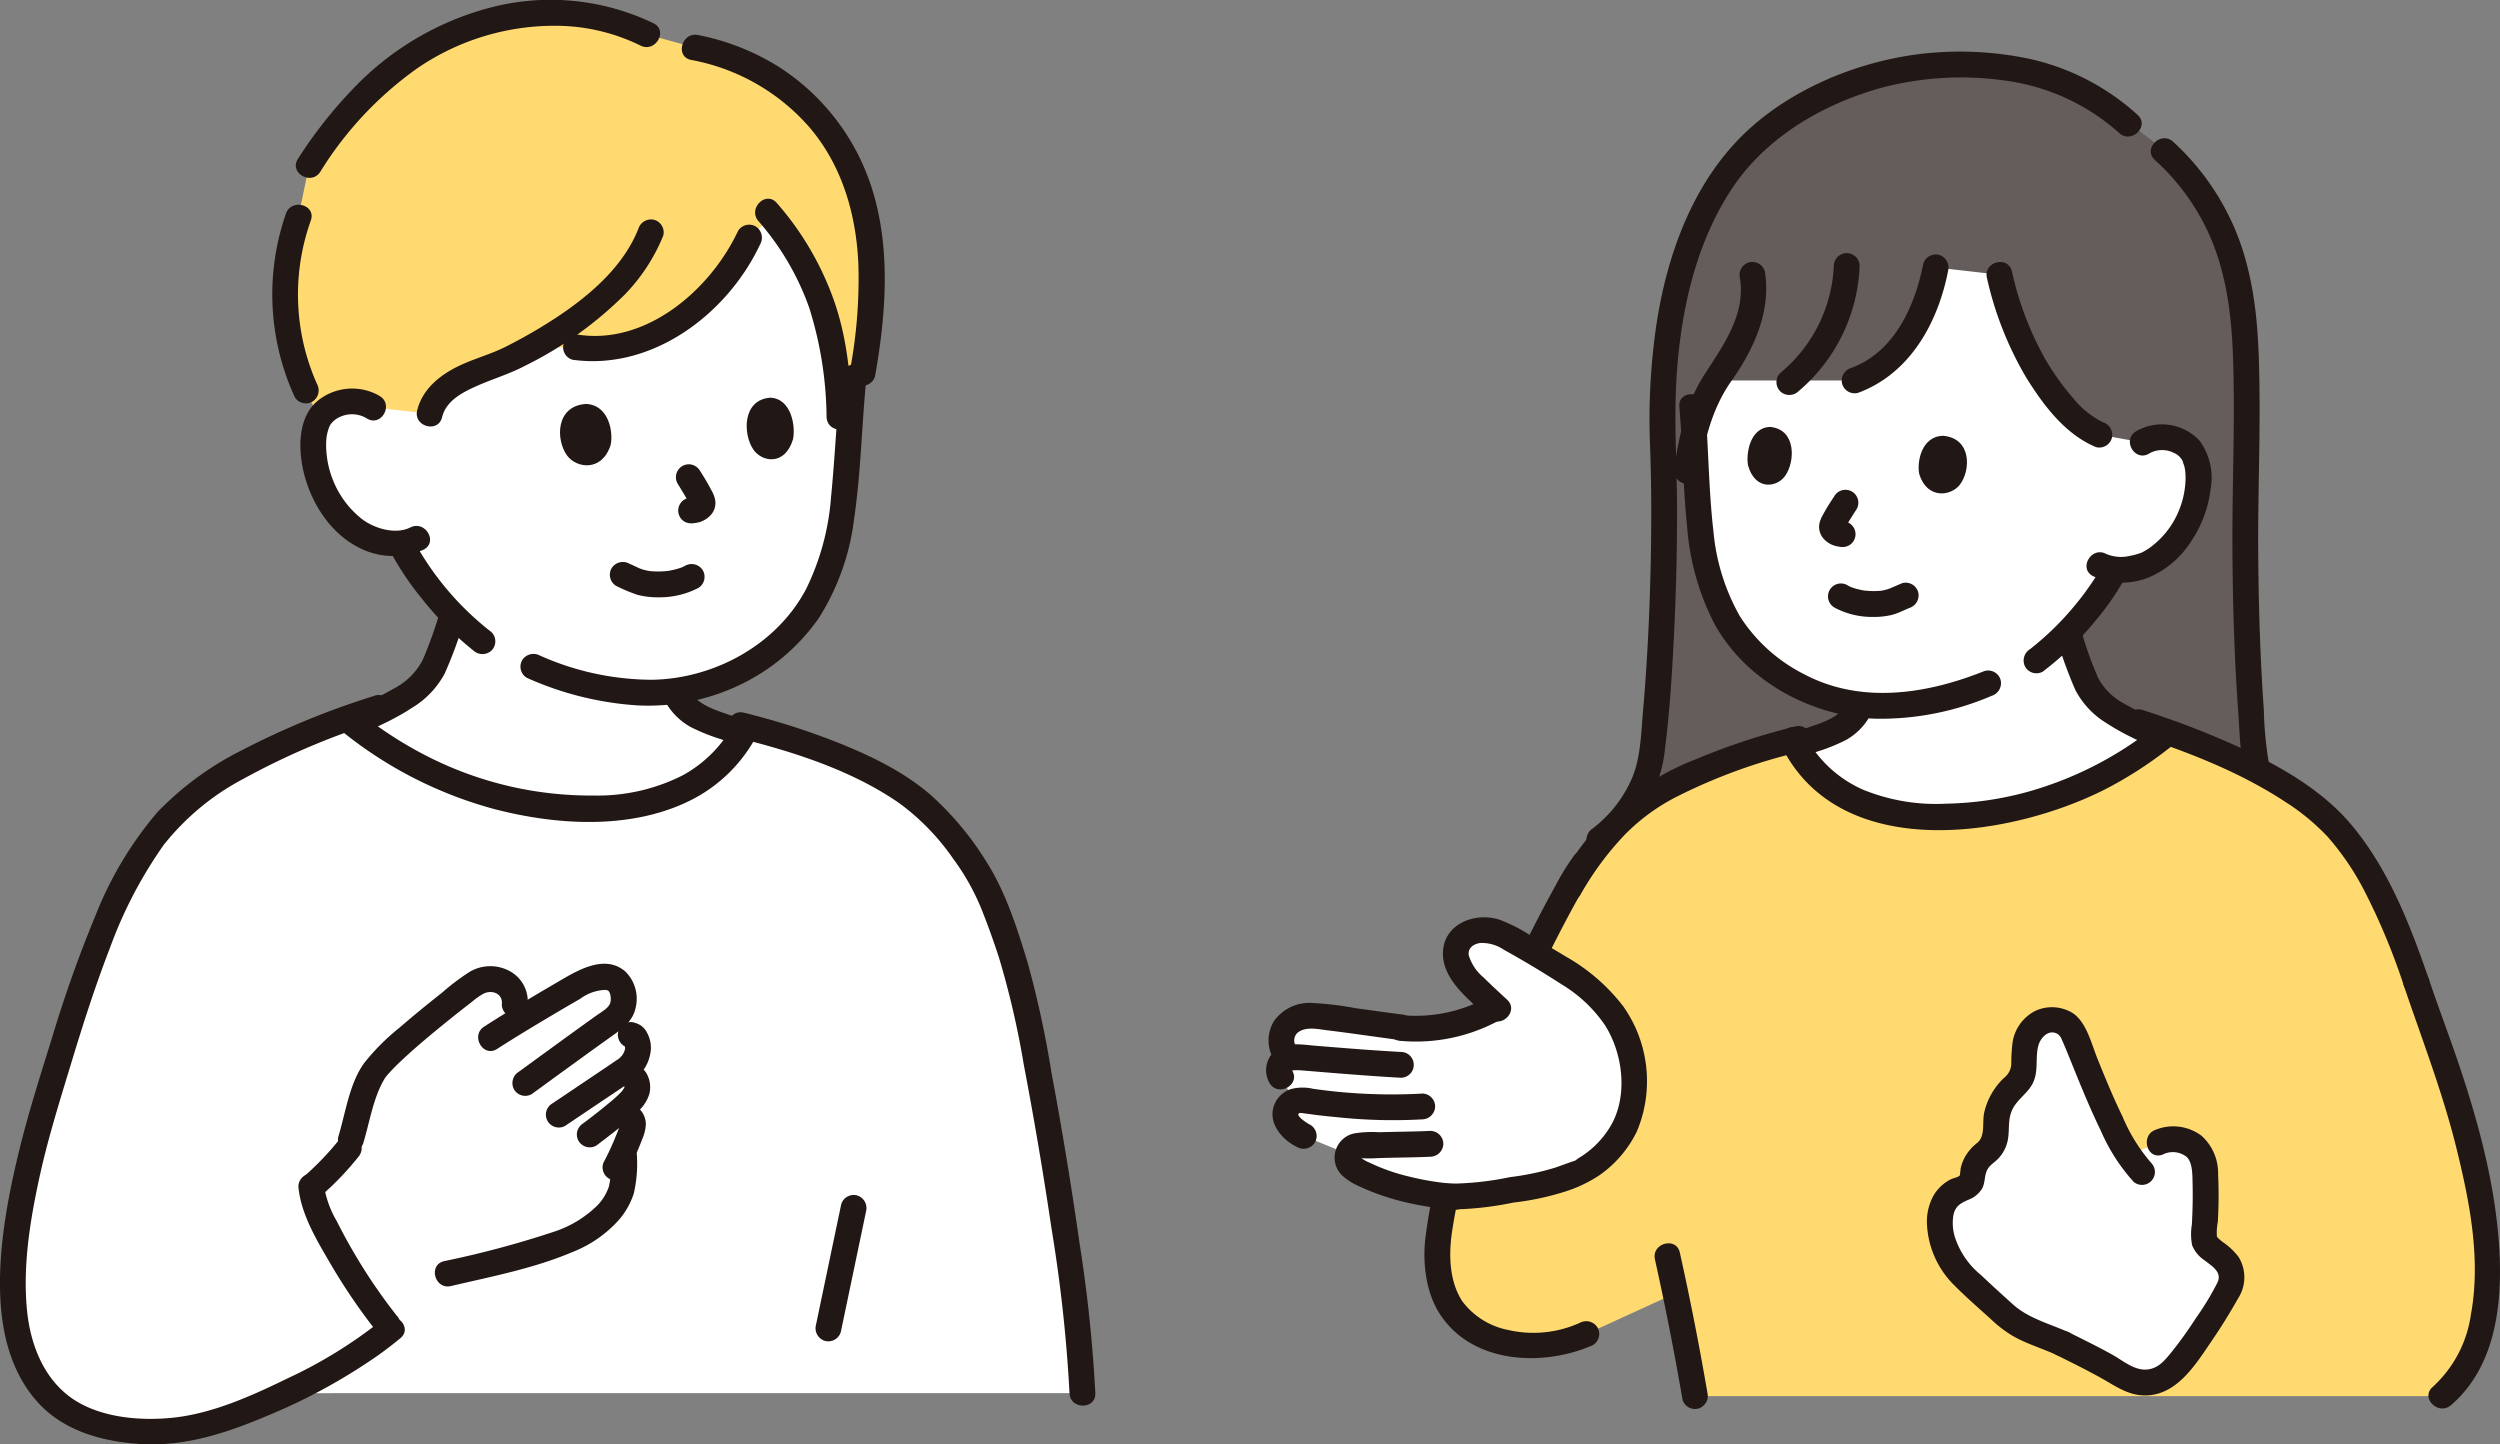 <svg xmlns="http://www.w3.org/2000/svg" width="317.075" height="183.2" viewBox="0 0 317.075 183.2">
  <rect x="0" y="0" width="317.075" height="183.2" fill="#808080" stroke="none"/>
  <g id="c" transform="translate(0 0)">
    <g id="d" transform="translate(0 0.001)">
      <g id="e">
        <path id="パス_48542" data-name="パス 48542" d="M56.176,56.925a4.889,4.889,0,0,0-3.554-.672,4.417,4.417,0,0,0-3.59,2.636c-1,2.383-.344,6.4.918,8.763A12.806,12.806,0,0,0,54.956,73.2a9.408,9.408,0,0,0,4.7.927c.16.363.289.658.289.658C60.566,76,62.02,78.1,62.02,78.1a44.943,44.943,0,0,0,4.2,5.088l-1.379,4.022a17.358,17.358,0,0,1-1.421,3.344c-1.7,2.8-5.3,4.279-8.244,5.715-.5.246-1.059.494-1.644.743l1.51,1.189a48.34,48.34,0,0,0,28.472,9.6,27.394,27.394,0,0,0,11.317-2.1,17.779,17.779,0,0,0,8.264-7.441c-1.784-.6-3.511-1.193-4.742-1.711A6.775,6.775,0,0,1,94.4,93.039l-.051-.116a24.833,24.833,0,0,0,13.566-6.3c5.265-4.576,7.406-11.61,8.023-19.334.355-4.454.636-9.293,1.129-14.134,0,0,3.8-24.13-22.253-24.13-40.516,0-38.637,27.905-38.637,27.905Z" transform="translate(-8.811 -5.268)" fill="#fff"/>
        <path id="パス_48543" data-name="パス 48543" d="M62.758,11.23A33.691,33.691,0,0,1,85.022,4.295c11.522.374,20.858,4.661,27.191,11.861a35.418,35.418,0,0,1,7.42,15.691,56.366,56.366,0,0,1-.056,19.344" transform="translate(-11.391 -0.776)" fill="none"/>
        <path id="パス_48544" data-name="パス 48544" d="M53.76,18.17c-4.614,4.412-6.821,9.4-8.219,15.466a30.3,30.3,0,0,0-.681,9.313c.284,3.353.682,11.249,3.252,15.424" transform="translate(-8.123 -3.298)" fill="none"/>
        <path id="パス_48545" data-name="パス 48545" d="M53.76,18.17c-4.614,4.412-6.821,9.4-8.219,15.466a30.3,30.3,0,0,0-.681,9.313c.284,3.353.682,11.249,3.252,15.424" transform="translate(-8.123 -3.298)" fill="none"/>
        <path id="パス_48546" data-name="パス 48546" d="M62.758,11.23A33.691,33.691,0,0,1,85.022,4.295c11.522.374,20.858,4.661,27.191,11.861a35.418,35.418,0,0,1,7.42,15.691,56.366,56.366,0,0,1-.056,19.344" transform="translate(-11.391 -0.776)" fill="none"/>
        <path id="パス_48547" data-name="パス 48547" d="M58.366,8.859A48.588,48.588,0,0,0,47.219,21.334l-1.358,6.549a29.37,29.37,0,0,0,.946,22l1.7,3.563a4.555,4.555,0,0,1,3.321-2.1,4.889,4.889,0,0,1,3.554.672l7.126.83c.85-3.92,6.086-5.3,9.549-6.632,1.119-.553,2.276-1.155,3.444-1.806h5.572c9.213,1.382,18.287-5.942,21.957-13.92l2.883-2.605a35.777,35.777,0,0,1,7.916,17.4c.124.785.221,1.573.3,2.364h3.292c1.607-8.936,1.765-17.962-1.146-25.018A26.789,26.789,0,0,0,96.1,6.381L90.084,4.728c-7.178-3.676-16.115-3.457-23.5-.536q-1.191.471-2.343,1.034a34.951,34.951,0,0,0-5.874,3.633Z" transform="translate(-8.016 -0.361)" fill="#ffda71"/>
        <path id="パス_48548" data-name="パス 48548" d="M64.434,94.7a53.04,53.04,0,0,1-2.126,5.946,8.5,8.5,0,0,1-3.4,3.516,66.225,66.225,0,0,1-9.9,4.6,1.689,1.689,0,0,0-1.143,2.014,1.648,1.648,0,0,0,2.014,1.143c3.747-1.527,7.691-2.96,11.1-5.19a11.338,11.338,0,0,0,4.086-4.291,55.035,55.035,0,0,0,2.524-6.863c.685-2-2.476-2.855-3.157-.87h0Z" transform="translate(-8.678 -16.984)" fill="#211715"/>
        <path id="パス_48549" data-name="パス 48549" d="M119.143,112.507c-2.512-.945-5.085-1.723-7.619-2.6-2.316-.8-4.77-1.465-5.9-3.856a1.651,1.651,0,0,0-2.239-.588,1.673,1.673,0,0,0-.588,2.239,8.307,8.307,0,0,0,3.366,3.578,24.142,24.142,0,0,0,3.9,1.576c2.726.966,5.5,1.791,8.211,2.81a1.65,1.65,0,0,0,2.014-1.143,1.673,1.673,0,0,0-1.143-2.014h0Z" transform="translate(-18.622 -19.103)" fill="#211715"/>
        <path id="パス_48550" data-name="パス 48550" d="M104.059,87.557c-.129.071-.259.135-.392.2-.223.109.025-.049.073-.03-.033-.013-.186.07-.223.083a8.463,8.463,0,0,1-1.02.289q-.254.056-.511.1c-.039.007-.328.052-.109.02s-.072.007-.112.011a11.077,11.077,0,0,1-1.13.061c-.348,0-.693-.02-1.04-.051-.282-.025.056-.014.061.011a2.077,2.077,0,0,0-.244-.04q-.236-.043-.469-.1c-.148-.038-.295-.08-.44-.13-.037-.013-.39-.149-.2-.071.169.069-.115-.053-.143-.066-.4-.183-.795-.377-1.2-.551a1.682,1.682,0,0,0-2.239.588,1.654,1.654,0,0,0,.588,2.239,20.24,20.24,0,0,0,2.706,1.133,10.192,10.192,0,0,0,2.619.313,10.67,10.67,0,0,0,5.076-1.18,1.653,1.653,0,0,0,.588-2.239,1.67,1.67,0,0,0-2.239-.588h0Z" transform="translate(-17.156 -15.81)" fill="#211715"/>
        <path id="パス_48551" data-name="パス 48551" d="M93.186,67.844c.378-1.585-.165-5.138-3.127-5.252-3.889.274-3.817,4.609-2.376,6.555,1.179,1.594,4.377,2.082,5.5-1.3Z" transform="translate(-15.75 -11.361)" fill="#211715"/>
        <path id="パス_48552" data-name="パス 48552" d="M121.577,66.9c.341-1.588-.165-5.154-2.879-5.278-3.56.264-3.482,4.611-2.157,6.569C117.625,69.8,120.555,70.3,121.577,66.9Z" transform="translate(-21 -11.186)" fill="#211715"/>
        <path id="パス_48553" data-name="パス 48553" d="M104.956,74.411c.282.444.555.895.822,1.349a14.926,14.926,0,0,1,.816,1.5l-.165-.391a1.566,1.566,0,0,1,.106.368l-.058-.435a.981.981,0,0,1,0,.177l.058-.435a.5.5,0,0,1-.028.11l.165-.391a.483.483,0,0,1-.054.1l.256-.331a1.856,1.856,0,0,1-.315.3l.331-.256a1.743,1.743,0,0,1-.31.178l.391-.165a1.84,1.84,0,0,1-.419.106l.435-.058c-.253.033-.507.056-.758.1a1.648,1.648,0,0,0-.978.752,1.636,1.636,0,0,0,.587,2.239,1.856,1.856,0,0,0,1.261.165l.115-.018-.435.058a4.805,4.805,0,0,0,1.012-.17,3.306,3.306,0,0,0,1.3-.812,2.269,2.269,0,0,0,.6-2.087,3.944,3.944,0,0,0-.444-1.108c-.444-.856-.947-1.686-1.464-2.5a1.719,1.719,0,0,0-.978-.752,1.638,1.638,0,0,0-1.849,2.4h0Z" transform="translate(-19.009 -13.06)" fill="#211715"/>
        <path id="パス_48554" data-name="パス 48554" d="M73.322,95.234a37.027,37.027,0,0,1-9.8-11.485A1.637,1.637,0,1,0,60.7,85.4a36.671,36.671,0,0,0,3.723,5.5,40.526,40.526,0,0,0,6.588,6.653,1.687,1.687,0,0,0,2.315,0,1.648,1.648,0,0,0,0-2.315h0Z" transform="translate(-10.979 -15.056)" fill="#211715"/>
        <path id="パス_48555" data-name="パス 48555" d="M81.459,96.222a40.629,40.629,0,0,0,13.9,3.49,26.92,26.92,0,0,0,13.053-2.564,25.658,25.658,0,0,0,10.09-8.52,30.243,30.243,0,0,0,4.448-12.449c.892-5.963.977-12.044,1.581-18.041A1.649,1.649,0,0,0,122.9,56.5a1.673,1.673,0,0,0-1.637,1.637c-.507,5.038-.723,10.1-1.218,15.137A31.828,31.828,0,0,1,116.9,84.922c-3.714,7.092-11.652,11.409-19.542,11.547a35.068,35.068,0,0,1-14.247-3.074,1.693,1.693,0,0,0-2.239.588,1.648,1.648,0,0,0,.588,2.239h0Z" transform="translate(-14.641 -10.256)" fill="#211715"/>
        <path id="パス_48556" data-name="パス 48556" d="M56.639,61.171a6.932,6.932,0,0,0-7.9.589c-1.728,1.421-2.235,3.75-2.189,5.891.1,4.89,2.849,10.387,7.332,12.686a9.5,9.5,0,0,0,8.279.306c1.887-.937.231-3.762-1.653-2.827-1.951.968-4.564.106-6.064-.988a11.8,11.8,0,0,1-3.8-5.1,11.93,11.93,0,0,1-.809-3.689,8.93,8.93,0,0,1,.043-1.743,5.633,5.633,0,0,1,.156-.7q.059-.21.133-.413-.092.2,0-.007a1.872,1.872,0,0,1,.481-.736,2.8,2.8,0,0,1,.952-.651,3.611,3.611,0,0,1,3.38.211c1.793,1.117,3.439-1.714,1.653-2.827h0Z" transform="translate(-8.448 -10.928)" fill="#211715"/>
        <path id="パス_48557" data-name="パス 48557" d="M106.825,8.576a26.176,26.176,0,0,1,14.981,8.511c4.219,4.92,6.007,11.212,6.242,17.6A62.265,62.265,0,0,1,127,47.828a1.683,1.683,0,0,0,1.143,2.014,1.65,1.65,0,0,0,2.014-1.143c1.392-7.846,2.042-16.331-.464-24.032A28.545,28.545,0,0,0,118.085,9.541,29.98,29.98,0,0,0,107.7,5.418c-2.058-.408-2.938,2.746-.87,3.157h0Z" transform="translate(-19.175 -0.977)" fill="#211715"/>
        <path id="パス_48558" data-name="パス 48558" d="M117.435,33.637a33.77,33.77,0,0,1,6.436,10.989,47.489,47.489,0,0,1,2.2,13.872c.1,2.1,3.37,2.11,3.274,0-.234-5.134-.668-10.2-2.433-15.065a37.955,37.955,0,0,0-7.162-12.111c-1.391-1.587-3.7.736-2.315,2.315h0Z" transform="translate(-21.237 -5.589)" fill="#211715"/>
        <path id="パス_48559" data-name="パス 48559" d="M109.438,35.622C106,42.97,97.968,50,89.329,48.79a1.693,1.693,0,0,0-2.014,1.143,1.648,1.648,0,0,0,1.143,2.014c10.115,1.412,19.656-5.806,23.806-14.673a1.683,1.683,0,0,0-.588-2.239,1.65,1.65,0,0,0-2.239.588Z" transform="translate(-15.839 -6.321)" fill="#211715"/>
        <path id="パス_48560" data-name="パス 48560" d="M92.682,35.195C90.81,39.9,86.7,43.476,82.591,46.233A64.687,64.687,0,0,1,75.948,50.1c-1.985,1.015-4.175,1.567-6.18,2.554-2.345,1.155-4.492,2.923-5.134,5.566-.5,2.047,2.658,2.92,3.157.87.485-2,2.37-3.036,4.111-3.837,2.095-.963,4.29-1.585,6.341-2.658A47.971,47.971,0,0,0,90.989,43.5a23.316,23.316,0,0,0,4.85-7.44A1.648,1.648,0,0,0,94.7,34.05a1.676,1.676,0,0,0-2.014,1.143h0Z" transform="translate(-11.721 -6.17)" fill="#211715"/>
        <path id="パス_48561" data-name="パス 48561" d="M47.862,54.457a27.876,27.876,0,0,1-.781-20.74c.708-1.989-2.455-2.844-3.157-.87a31.208,31.208,0,0,0,1.112,23.263,1.65,1.65,0,0,0,2.239.588,1.676,1.676,0,0,0,.588-2.239h0Z" transform="translate(-7.657 -5.759)" fill="#211715"/>
        <path id="パス_48562" data-name="パス 48562" d="M48.936,21.8A45.118,45.118,0,0,1,61.257,8.652a30.8,30.8,0,0,1,17.97-5.378A24.5,24.5,0,0,1,89.56,5.782c1.878.944,3.538-1.879,1.653-2.827A30.138,30.138,0,0,0,70.644.928,36.935,36.935,0,0,0,53.206,11.15a57.071,57.071,0,0,0-7.1,9c-1.151,1.772,1.682,3.415,2.827,1.653h0Z" transform="translate(-8.32 -0.001)" fill="#211715"/>
        <path id="パス_48563" data-name="パス 48563" d="M42.44,196.911H36.709a62.866,62.866,0,0,1-11.232,4.2c-6.659,1.657-13.307-.087-15.944-1.587-5.467-3.2-7.815-9.463-7.493-17.66a85.831,85.831,0,0,1,3.445-19.431c2.47-8.242,6.145-21.265,10.34-29.459,3.211-6.272,5.95-9.141,8.114-10.955,5.073-4.252,12.268-7.739,20.414-10.642l.679.534,1.569,1.237a48.34,48.34,0,0,0,28.472,9.6,27.394,27.394,0,0,0,11.317-2.1,17.632,17.632,0,0,0,8.691-8.26c.9.228,2.338.6,2.953.779,6.6,1.941,15.58,5.313,20.195,9.936a42.207,42.207,0,0,1,7.028,9.239,93.91,93.91,0,0,1,3.938,10.622c1.964,6.491,7.972,39.954,8.455,53.939H42.44Z" transform="translate(-0.365 -20.216)" fill="#fff"/>
        <path id="パス_48564" data-name="パス 48564" d="M102.845,111.326a16.142,16.142,0,0,1-6.748,7,23.928,23.928,0,0,1-11.29,2.546,45.668,45.668,0,0,1-21.373-5.134,49.925,49.925,0,0,1-8.069-5.22,1.689,1.689,0,0,0-2.315,0,1.648,1.648,0,0,0,0,2.315,52.329,52.329,0,0,0,19.1,9.733c7.856,2.061,17.148,2.669,24.65-.927a19.209,19.209,0,0,0,8.868-8.658c.935-1.881-1.888-3.542-2.827-1.653h0Z" transform="translate(-9.542 -19.976)" fill="#211715"/>
        <path id="パス_48565" data-name="パス 48565" d="M47.5,107.794a102.912,102.912,0,0,0-16.709,6.848,39.272,39.272,0,0,0-10.825,7.915,46.236,46.236,0,0,0-7.813,13.005,163.607,163.607,0,0,0-5.544,15.57c-1.522,4.9-3.091,9.815-4.289,14.8-1.414,5.89-2.552,12.122-2.281,18.2.214,4.809,1.493,9.72,4.819,13.342,3.3,3.591,8.117,4.893,12.842,5.213,5.763.39,11.193-1.442,16.421-3.667a73.358,73.358,0,0,0,13.95-7.661c.932-.667,1.843-1.367,2.722-2.1,1.617-1.355-.71-3.66-2.315-2.315a59.2,59.2,0,0,1-12.151,7.492c-4.438,2.164-9.376,4.381-14.335,4.912-4.342.465-9.786-.011-13.355-2.812-3.269-2.566-4.787-6.669-5.2-10.7-.572-5.584.349-11.335,1.526-16.784,1.044-4.841,2.523-9.574,3.96-14.31,1.518-5.007,3.1-10,4.99-14.884a55.674,55.674,0,0,1,6.854-13.152,31.8,31.8,0,0,1,10.114-8.384,92.766,92.766,0,0,1,17.49-7.38c2-.648,1.142-3.811-.87-3.157h0Z" transform="translate(0 -19.549)" fill="#211715"/>
        <path id="パス_48566" data-name="パス 48566" d="M55.6,172.081c.756-2.5,1.182-5.291,2.41-7.618.1-.183.2-.359.308-.537.044-.077.292-.406.06-.1.213-.276.449-.535.687-.791.611-.656,1.264-1.274,1.925-1.88,1.561-1.43,3.188-2.788,4.831-4.122q1.1-.89,2.206-1.764.448-.352.9-.7c.141-.11.819-.635.452-.352a9,9,0,0,1,1.451-1.02c1.114-.545,2.493.014,2.32,1.369a1.645,1.645,0,0,0,1.637,1.637,1.679,1.679,0,0,0,1.637-1.637,4.357,4.357,0,0,0-2.122-4.142,5.135,5.135,0,0,0-5.242.012,29.266,29.266,0,0,0-3.486,2.631c-1.829,1.445-3.641,2.916-5.4,4.444a27.921,27.921,0,0,0-4.479,4.483c-1.873,2.591-2.341,6.229-3.246,9.221-.611,2.021,2.548,2.885,3.157.87h0Z" transform="translate(-9.504 -27.172)" fill="#211715"/>
        <path id="パス_48567" data-name="パス 48567" d="M87.052,171.517l4.535-3.049,2.934-1.972a11.852,11.852,0,0,0,1.829-1.335,5.162,5.162,0,0,0,1.558-3.5,3.988,3.988,0,0,0-.521-1.992,2.307,2.307,0,0,0-1.23-1.109c-.124-.047-.251-.088-.377-.131a1.648,1.648,0,0,0-2.014,1.143,1.677,1.677,0,0,0,1.143,2.014l.377.131-.723-.421c-.2-.246,0-.009,0,.025l.065.124q-.095-.241-.039-.074s.111.362.044.109,0,.158,0,.181c.009.077-.038.321.023-.034-.016.089-.034.178-.056.266s-.061.175-.081.263c.07-.3-.012.024-.063.119s-.333.507-.138.258c-.133.169-.3.305-.439.464-.169.187.336-.22.1-.067-.548.349-1.081.727-1.621,1.089l-5.525,3.714-1.432.962a1.637,1.637,0,1,0,1.652,2.827h0Z" transform="translate(-15.352 -28.742)" fill="#211715"/>
        <path id="パス_48568" data-name="パス 48568" d="M76.509,160.132c2.317-1.492,4.683-2.912,7.052-4.319,1.148-.682,2.3-1.359,3.457-2.02a5.723,5.723,0,0,1,3.18-1.141c.395.035.459.1.616.455a2.438,2.438,0,0,1,.055,1.125c-.18.713-1.067,1.162-1.739,1.644q-2.985,2.136-5.951,4.3-1.973,1.432-3.944,2.868a1.685,1.685,0,0,0-.588,2.239,1.65,1.65,0,0,0,2.239.588c3.473-2.532,6.946-5.064,10.446-7.559,1.262-.9,2.394-1.788,2.737-3.4a4.834,4.834,0,0,0-1.318-4.6c-2.728-2.34-6.388.069-8.9,1.534-3.028,1.768-6.047,3.565-9,5.465-1.765,1.137-.126,3.972,1.653,2.827h0Z" transform="translate(-13.449 -27.104)" fill="#211715"/>
        <path id="パス_48569" data-name="パス 48569" d="M95.362,167.712a2.087,2.087,0,0,1,.126.235c-.083-.2-.1-.218-.045-.051q.043.221,0,0t-.017,0q-.018.273.023-.13c-.014.065-.031.13-.051.194-.065.292.178-.3.011-.028-.067.109-.133.22-.2.329-.158.256.237-.277.034-.039-.09.106-.178.211-.273.312a17.094,17.094,0,0,1-1.5,1.355c-.64.534-1.293,1.053-1.951,1.566l-.205.16c-.228.178.34-.261,0,0l-.429.328q-.344.262-.689.521a1.787,1.787,0,0,0-.752.978,1.672,1.672,0,0,0,.165,1.261,1.654,1.654,0,0,0,2.239.588c1.424-1.071,2.843-2.158,4.2-3.311a11.5,11.5,0,0,0,1.509-1.444,4.823,4.823,0,0,0,1.025-1.8,3.506,3.506,0,0,0-.4-2.671,1.637,1.637,0,0,0-2.827,1.652h0Z" transform="translate(-16.225 -29.993)" fill="#211715"/>
        <path id="パス_48570" data-name="パス 48570" d="M95.753,174.06c.063.033.289.194.067.016-.262-.209.093.16-.119-.128s.01.008,0,.018-.153-.409-.092-.194-.042-.219-.025-.231c0,0,0,.152,0,.172,0,.067-.028.263.013-.047s.011-.092-.006-.019a9.639,9.639,0,0,1-.5,1.395q-.077.194-.157.388c-.034.083-.069.165-.1.248-.083.2.126-.295.038-.09-.132.305-.264.611-.4.914-.273.6-.56,1.2-.872,1.779a1.637,1.637,0,1,0,2.827,1.652,39.573,39.573,0,0,0,1.971-4.4,5.475,5.475,0,0,0,.464-1.824,2.716,2.716,0,0,0-1.453-2.481,1.637,1.637,0,1,0-1.652,2.827h0Z" transform="translate(-16.951 -31.043)" fill="#211715"/>
        <path id="パス_48571" data-name="パス 48571" d="M89.743,178.968a13.558,13.558,0,0,1-.294,3.739,6.253,6.253,0,0,1-1.539,2.455,14.112,14.112,0,0,1-5.369,3.237,123.572,123.572,0,0,1-13.987,3.75c-2.05.482-1.182,3.64.87,3.157,5.147-1.21,10.526-2.234,15.41-4.313a15.437,15.437,0,0,0,5.975-4.173,9.627,9.627,0,0,0,1.8-3.244,16.59,16.59,0,0,0,.411-4.609c.049-2.108-3.225-2.107-3.274,0h0Z" transform="translate(-12.23 -32.197)" fill="#211715"/>
        <path id="パス_48572" data-name="パス 48572" d="M49.342,183.433a36.156,36.156,0,0,0,4.5-4.707,1.777,1.777,0,0,0,.48-1.157,1.665,1.665,0,0,0-.48-1.157,1.647,1.647,0,0,0-1.157-.48,1.584,1.584,0,0,0-1.157.48,36.156,36.156,0,0,1-4.5,4.707,1.646,1.646,0,0,0,0,2.315,1.677,1.677,0,0,0,2.315,0h0Z" transform="translate(-8.449 -31.932)" fill="#211715"/>
        <path id="パス_48573" data-name="パス 48573" d="M46.235,183.51c.322,3.54,2.373,6.867,4.129,9.884a75.371,75.371,0,0,0,6.027,8.788,1.646,1.646,0,0,0,2.315,0,1.677,1.677,0,0,0,0-2.315,69.658,69.658,0,0,1-5.356-7.854q-1.2-2.038-2.261-4.153a12.533,12.533,0,0,1-1.581-4.351,1.681,1.681,0,0,0-1.637-1.637,1.649,1.649,0,0,0-1.637,1.637h0Z" transform="translate(-8.391 -33.011)" fill="#211715"/>
        <path id="パス_48574" data-name="パス 48574" d="M129.625,186.366l-3.2,15.294a1.676,1.676,0,0,0,1.143,2.014,1.653,1.653,0,0,0,2.013-1.143l3.2-15.294a1.676,1.676,0,0,0-1.143-2.014,1.653,1.653,0,0,0-2.014,1.143h0Z" transform="translate(-22.938 -33.609)" fill="#211715"/>
        <path id="パス_48575" data-name="パス 48575" d="M113.947,113.587c7.115,1.787,14.471,4.092,20.563,8.3A29.593,29.593,0,0,1,141.4,129a29.136,29.136,0,0,1,3.519,6.256c.815,2.031,1.554,4.093,2.234,6.173a109.889,109.889,0,0,1,3.168,13.663q1.974,10.344,3.514,20.766a189.236,189.236,0,0,1,2.282,20.868c.075,2.1,3.35,2.111,3.274,0a183.206,183.206,0,0,0-2.016-19.105q-1.538-10.829-3.554-21.585a127.521,127.521,0,0,0-3.015-13.918c-1.323-4.327-2.765-8.907-5.2-12.742a38.626,38.626,0,0,0-7.091-8.516c-3.664-3.163-8.171-5.239-12.646-6.98a92.637,92.637,0,0,0-11.048-3.452c-2.044-.513-2.916,2.643-.87,3.157h0Z" transform="translate(-20.47 -20.034)" fill="#211715"/>
      </g>
      <g id="f" transform="translate(160.582 6.539)">
        <path id="パス_48576" data-name="パス 48576" d="M334.72,26.389c4.26,4.219,6.251,8.938,7.465,14.657a28.437,28.437,0,0,1,.487,8.756c-.322,3.144-.824,10.551-3.306,14.429" transform="translate(-221.334 -11.329)" fill="none"/>
        <path id="パス_48577" data-name="パス 48577" d="M316.112,19.681A31.641,31.641,0,0,0,295.32,12.8c-10.825.163-19.663,4.034-25.727,10.692a33.256,33.256,0,0,0-7.224,14.613,52.919,52.919,0,0,0-.264,18.165" transform="translate(-208.035 -8.863)" fill="none"/>
        <path id="パス_48578" data-name="パス 48578" d="M247.8,108.306a17.986,17.986,0,0,0,5.308-6.42,17.279,17.279,0,0,0,1.531-6.243,287.48,287.48,0,0,0,1.227-37.881c-.584-17.757,4.042-30.634,11.334-37.684A39.372,39.372,0,0,1,292.633,10.04c6.683,0,14.5.661,21.944,7.192,8.99,5.955,14.138,13.427,15.161,27.173.14,1.882.171,6.282.222,12.337a328.3,328.3,0,0,0,.958,40.391,18.552,18.552,0,0,0,1.531,6.488c1.33,2.644,3.75,4.525,6.091,6.314" transform="translate(-205.559 -8.362)" fill="#645d5c"/>
        <path id="パス_48579" data-name="パス 48579" d="M319.39,63.633a4.591,4.591,0,0,1,3.348-.573,4.146,4.146,0,0,1,3.328,2.535c.9,2.254.218,6.015-1.005,8.213a12.021,12.021,0,0,1-4.792,5.129,8.748,8.748,0,0,1-4.771.751c1.386-.907-1.943,3.735-1.943,3.735a43.153,43.153,0,0,1-3.614,4.286q.7,2.053,1.409,4.11a16.3,16.3,0,0,0,1.335,3.141c1.594,2.627,4.981,4.019,7.742,5.368.455.223.959.448,1.487.674l-1.362,1.073a45.4,45.4,0,0,1-26.74,9.017,25.734,25.734,0,0,1-10.629-1.968,16.679,16.679,0,0,1-7.8-7.064c1.689-.565,3.33-1.13,4.5-1.621a6.366,6.366,0,0,0,3.717-3.3c.014-.03.043-.114.081-.237a23.2,23.2,0,0,1-13.354-6.229c-4.868-4.383-6.764-11.023-7.217-18.286-.2-3.181-.352-6.569-.582-10.01a27.089,27.089,0,0,1,2.771-6.6h17.572a14.556,14.556,0,0,0,7.575-6.723,22.967,22.967,0,0,0,2.708-7.614l8.086.92A47.916,47.916,0,0,0,304.34,51.6c2.1,4.009,5.775,9.548,9.574,11.048l5.477.988Z" transform="translate(-208.23 -14.059)" fill="#fff"/>
        <path id="パス_48580" data-name="パス 48580" d="M318.734,98.727a56.168,56.168,0,0,0,2.317,6.342,10.735,10.735,0,0,0,3.936,4.193c3.2,2.1,6.917,3.447,10.444,4.884A1.647,1.647,0,0,0,337.445,113a1.677,1.677,0,0,0-1.143-2.014,62.051,62.051,0,0,1-9.271-4.306,7.86,7.86,0,0,1-3.089-3.139,45.638,45.638,0,0,1-2.05-5.687c-.68-1.982-3.844-1.13-3.157.87h0Z" transform="translate(-218.415 -24.096)" fill="#211715"/>
        <path id="パス_48581" data-name="パス 48581" d="M271.7,117.475c2.543-.957,5.151-1.732,7.712-2.639a22.992,22.992,0,0,0,3.686-1.49,7.88,7.88,0,0,0,3.2-3.4,1.682,1.682,0,0,0-.588-2.239,1.65,1.65,0,0,0-2.239.588c-1.055,2.234-3.292,2.816-5.481,3.576-2.381.827-4.8,1.556-7.156,2.444a1.683,1.683,0,0,0-1.143,2.014,1.65,1.65,0,0,0,2.013,1.143h0Z" transform="translate(-209.52 -26.051)" fill="#211715"/>
        <path id="パス_48582" data-name="パス 48582" d="M284.077,93.437a10.121,10.121,0,0,0,4.738,1.189,9.973,9.973,0,0,0,2.445-.234,6.973,6.973,0,0,0,1.164-.4q.361-.152.718-.313l.267-.12c.028-.012.473-.2.149-.065a1.68,1.68,0,0,0,1.143-2.014,1.653,1.653,0,0,0-2.013-1.143c-.47.192-.932.4-1.4.6-.031.014-.31.129-.129.057s-.088.031-.12.043c-.145.053-.291.1-.44.139s-.324.079-.488.108a1.474,1.474,0,0,0-.227.037c.092-.034.309-.034.086-.016-.345.028-.688.047-1.034.043s-.665-.038-1-.062c-.237-.017.3.049.064.011l-.246-.039q-.273-.047-.541-.109a8.291,8.291,0,0,1-.905-.264c-.058-.02-.366-.094-.117-.038.211.047.009,0-.053-.026-.14-.069-.277-.138-.413-.216a1.637,1.637,0,0,0-1.652,2.827h0Z" transform="translate(-211.998 -22.92)" fill="#211715"/>
        <path id="パス_48583" data-name="パス 48583" d="M297.386,72.408c-.329-1.494.238-4.822,3.023-4.881,3.646.322,3.508,4.39,2.124,6.194-1.134,1.477-4.144,1.883-5.146-1.315Z" transform="translate(-214.543 -18.796)" fill="#211715"/>
        <path id="パス_48584" data-name="パス 48584" d="M270.856,71.061c-.295-1.5.24-4.837,2.79-4.909,3.339.306,3.194,4.388,1.918,6.2-1.045,1.487-3.8,1.907-4.708-1.3Z" transform="translate(-209.729 -18.546)" fill="#211715"/>
        <path id="パス_48585" data-name="パス 48585" d="M283.789,76.744c-.5.749-.984,1.512-1.406,2.3a4.128,4.128,0,0,0-.439,1.021,2.254,2.254,0,0,0,.518,2.06,3.181,3.181,0,0,0,1.267.836,4.083,4.083,0,0,0,.984.187l-.435-.058c.049.007.1.015.146.024a1.752,1.752,0,0,0,1.261-.165,1.636,1.636,0,0,0,.587-2.239,1.618,1.618,0,0,0-.978-.752c-.218-.043-.439-.064-.658-.092l.435.058a1.87,1.87,0,0,1-.471-.118l.391.165a1.615,1.615,0,0,1-.289-.173l.331.256a1.786,1.786,0,0,1-.291-.287L285,80.1a.442.442,0,0,1-.049-.1l.165.391a.446.446,0,0,1-.025-.1l.058.435a.932.932,0,0,1,0-.165l-.058.435a1.453,1.453,0,0,1,.081-.287l-.165.391a11.353,11.353,0,0,1,.8-1.427q.394-.646.809-1.278a1.637,1.637,0,1,0-2.826-1.652h0Z" transform="translate(-211.743 -20.324)" fill="#211715"/>
        <path id="パス_48586" data-name="パス 48586" d="M316.014,100.956a39.66,39.66,0,0,0,6.537-6.285,34.793,34.793,0,0,0,3.686-5.233,1.637,1.637,0,1,0-2.827-1.652,28.573,28.573,0,0,1-1.652,2.574c-.542.778-.925,1.267-1.522,2a36.49,36.49,0,0,1-5.875,5.774,1.693,1.693,0,0,0-.588,2.239,1.647,1.647,0,0,0,2.239.588h0Z" transform="translate(-217.492 -22.327)" fill="#211715"/>
        <path id="パス_48587" data-name="パス 48587" d="M298.954,96.179c-7.239,2.911-15.556,4.244-22.764.492a20.774,20.774,0,0,1-8.269-7.389A26.58,26.58,0,0,1,264.557,78.6c-.62-5.282-.625-10.64-1.064-15.941-.173-2.085-3.448-2.1-3.274,0,.422,5.085.469,10.21.992,15.285a32.068,32.068,0,0,0,3.437,12.219c4,7.3,12.25,11.752,20.428,12.079a35.791,35.791,0,0,0,14.749-2.9,1.689,1.689,0,0,0,1.143-2.014,1.648,1.648,0,0,0-2.014-1.143h0Z" transform="translate(-207.811 -17.627)" fill="#211715"/>
        <path id="パス_48588" data-name="パス 48588" d="M331.251,69.462a3.279,3.279,0,0,1,3.077-.116,2.174,2.174,0,0,1,1.278,1.3c-.246-.491.073.257.1.377a4.842,4.842,0,0,1,.125.631,8.691,8.691,0,0,1-.008,1.879,11.051,11.051,0,0,1-.768,3.1,10.9,10.9,0,0,1-3.876,4.886,9.12,9.12,0,0,1-.811.474c-.377.192.323-.106-.147.061a9,9,0,0,1-1.488.4,4.77,4.77,0,0,1-2.944-.277c-1.867-.97-3.524,1.854-1.653,2.827a8.852,8.852,0,0,0,7.03.183,11.818,11.818,0,0,0,5.487-4.71,14.856,14.856,0,0,0,2.389-6.456,7.93,7.93,0,0,0-1.391-6.193,6.545,6.545,0,0,0-8.056-1.189c-1.806,1.082-.161,3.913,1.653,2.827h0Z" transform="translate(-219.264 -18.475)" fill="#211715"/>
        <path id="パス_48589" data-name="パス 48589" d="M307.877,42.634a43.376,43.376,0,0,0,4.954,12.58c2.19,3.52,4.931,7.219,8.87,8.859a1.646,1.646,0,0,0,2.013-1.143,1.679,1.679,0,0,0-1.143-2.014,11.273,11.273,0,0,1-3.786-3.078,32.019,32.019,0,0,1-3.45-4.805,40.5,40.5,0,0,1-4.3-11.269c-.516-2.041-3.674-1.176-3.157.87h0Z" transform="translate(-216.452 -13.908)" fill="#211715"/>
        <path id="パス_48590" data-name="パス 48590" d="M295.717,40.632c-1.039,5.324-3.646,11.168-9.14,13.194a1.682,1.682,0,0,0-1.143,2.014,1.651,1.651,0,0,0,2.013,1.143c6.6-2.433,10.143-8.9,11.427-15.48a1.679,1.679,0,0,0-1.143-2.014,1.652,1.652,0,0,0-2.014,1.143h0Z" transform="translate(-212.377 -13.697)" fill="#211715"/>
        <path id="パス_48591" data-name="パス 48591" d="M282.545,40.862a18.7,18.7,0,0,1-6.8,13.57,1.649,1.649,0,0,0,0,2.315,1.674,1.674,0,0,0,2.315,0,21.9,21.9,0,0,0,7.757-15.885,1.637,1.637,0,1,0-3.274,0h0Z" transform="translate(-210.544 -13.659)" fill="#211715"/>
        <path id="パス_48592" data-name="パス 48592" d="M262.607,67.52c.584-4.171,1.615-8.356,4.077-11.841,2.855-4.041,5.058-8.847,4.235-13.891a1.65,1.65,0,0,0-2.013-1.143,1.676,1.676,0,0,0-1.143,2.014c.755,4.622-2.18,8.611-4.527,12.256-2.225,3.454-3.224,7.724-3.785,11.734a1.693,1.693,0,0,0,1.143,2.014,1.648,1.648,0,0,0,2.013-1.143h0Z" transform="translate(-207.668 -13.907)" fill="#211715"/>
        <path id="パス_48593" data-name="パス 48593" d="M354.879,110.587c-2.57-1.965-5.156-4.072-6.1-7.3a44.962,44.962,0,0,1-1.167-9.35c-.477-6.678-.67-13.377-.715-20.07-.046-6.739.234-13.47.165-20.207-.057-5.539-.21-11.038-1.659-16.427A31.712,31.712,0,0,0,336.1,21.861c-1.557-1.414-3.879.895-2.315,2.315a28.273,28.273,0,0,1,8.185,12.943c1.59,5.307,1.761,10.727,1.819,16.218.073,6.788-.205,13.57-.163,20.359.043,6.752.235,13.509.717,20.245.255,3.574.3,7.484,1.5,10.888,1.328,3.778,4.309,6.23,7.389,8.585a1.646,1.646,0,0,0,2.239-.588,1.678,1.678,0,0,0-.588-2.239h0Z" transform="translate(-221.069 -10.427)" fill="#211715"/>
        <path id="パス_48594" data-name="パス 48594" d="M248.269,109.348a19.909,19.909,0,0,0,5.091-5.583,17.987,17.987,0,0,0,2.436-7.421c.614-4.9.913-9.858,1.152-14.79q.39-8.012.365-16.038c-.021-5.244-.384-10.49-.089-15.732.471-8.37,2.282-17.044,6.894-24.17,4.276-6.607,11.428-10.84,18.889-12.966a39.307,39.307,0,0,1,15.618-1.016,27.018,27.018,0,0,1,14.782,6.7c1.567,1.4,3.891-.909,2.315-2.315A29.983,29.983,0,0,0,301.954,8.9a42.706,42.706,0,0,0-13.964-.584c-8.617,1.087-17.8,5.08-23.667,11.66-5.439,6.1-8.266,14.163-9.545,22.128a82,82,0,0,0-.882,15.942c.191,5.335.183,10.688.052,16.029-.145,5.857-.436,11.714-.948,17.552-.245,2.789-.288,5.863-1.382,8.478a15.987,15.987,0,0,1-5,6.422,1.69,1.69,0,0,0-.588,2.239,1.648,1.648,0,0,0,2.239.588h0Z" transform="translate(-205.197 -7.99)" fill="#211715"/>
        <path id="パス_48595" data-name="パス 48595" d="M355.83,180.17a65.546,65.546,0,0,0-2.32-14.534c-2.154-8.691-4.3-13.538-6.625-20.441a91.242,91.242,0,0,0-4.656-11.425c-3.015-5.891-5.588-8.585-7.62-10.288-4.764-3.993-11.522-7.268-19.173-9.994l-.636.5-1.474,1.161a45.4,45.4,0,0,1-26.74,9.017,25.721,25.721,0,0,1-10.629-1.969,16.494,16.494,0,0,1-8.121-7.7c-.85.216-2.23.57-2.814.742-6.2,1.823-14.632,4.99-18.966,9.332a39.812,39.812,0,0,0-4.4,5.2c-1.634,1.368-12.063,21.743-14.964,31.4-1.1,3.645-3.407,11.479-3.95,17.343a14.784,14.784,0,0,0,1.228,7.048c2.1,4.62,10,7.708,17.643,4.229l11.286-5.162q1.2,5.92,2.145,11.888l.192,1.151h94.877c4.594-3.857,6.026-10.35,5.715-17.495Z" transform="translate(-201.001 -27.138)" fill="#ffda71"/>
        <path id="パス_48596" data-name="パス 48596" d="M372.474,152.314c2.3,6.8,4.889,13.46,6.625,20.441,1.7,6.843,3.177,14.239,1.867,21.283a15.333,15.333,0,0,1-4.841,9.152c-1.6,1.374.723,3.681,2.315,2.315,5.7-4.888,6.561-12.947,6.125-19.986-.481-7.751-2.513-15.433-4.962-22.776-1.263-3.788-2.695-7.518-3.972-11.3-.67-1.986-3.834-1.134-3.157.87h0Z" transform="translate(-228.169 -33.822)" fill="#211715"/>
        <path id="パス_48597" data-name="パス 48597" d="M240.43,191.692a14.3,14.3,0,0,1-9.068.909,9.558,9.558,0,0,1-5.844-3.655c-1.63-2.51-1.72-5.787-1.319-8.65a79.109,79.109,0,0,1,1.928-9.083A102.11,102.11,0,0,1,230.4,158.14c1.922-4.667,4.087-9.24,6.353-13.748,1.093-2.173,2.212-4.334,3.4-6.459a29.56,29.56,0,0,1,2.269-3.7,1.646,1.646,0,0,0-.588-2.239,1.679,1.679,0,0,0-2.239.588,28.063,28.063,0,0,0-2.133,3.456c-1.093,1.946-2.126,3.926-3.136,5.915-2.487,4.9-4.827,9.887-6.935,14.965a104.016,104.016,0,0,0-4.618,14.191,75.161,75.161,0,0,0-1.929,9.825c-.378,3.217.072,7,1.911,9.761,4.158,6.23,13.072,6.593,19.329,3.824a1.649,1.649,0,0,0,.588-2.239,1.679,1.679,0,0,0-2.239-.588h0Z" transform="translate(-200.643 -30.456)" fill="#211715"/>
        <path id="パス_48598" data-name="パス 48598" d="M276.024,115.017c7.386,14.848,28.815,11.589,40.949,5.487A50.908,50.908,0,0,0,325.6,114.9a1.646,1.646,0,0,0,0-2.315,1.678,1.678,0,0,0-2.315,0,45.612,45.612,0,0,1-16.22,8.239,41.766,41.766,0,0,1-10.146,1.454,24.487,24.487,0,0,1-10.628-1.8,15.308,15.308,0,0,1-7.44-7.109c-.939-1.887-3.763-.23-2.827,1.653h0Z" transform="translate(-210.646 -26.889)" fill="#211715"/>
        <path id="パス_48599" data-name="パス 48599" d="M330.686,113.157c6.563,2.132,13.12,4.665,18.921,8.459a28.128,28.128,0,0,1,5.4,4.435,33.986,33.986,0,0,1,4.837,7.189A82.9,82.9,0,0,1,364.7,144.98c.684,1.979,3.849,1.129,3.157-.87-2.371-6.854-5.083-13.9-9.795-19.526-3.723-4.443-9.049-7.452-14.238-9.854A110.239,110.239,0,0,0,331.557,110c-2.009-.652-2.869,2.508-.87,3.157h0Z" transform="translate(-220.396 -26.489)" fill="#211715"/>
        <path id="パス_48600" data-name="パス 48600" d="M263.082,211.6q-1.527-8.927-3.495-17.77c-.456-2.056-3.613-1.186-3.157.87q1.961,8.842,3.495,17.77a1.65,1.65,0,0,0,2.014,1.143,1.675,1.675,0,0,0,1.143-2.014Z" transform="translate(-207.116 -41.507)" fill="#211715"/>
        <path id="パス_48601" data-name="パス 48601" d="M271.466,112.559a85.211,85.211,0,0,0-12.621,4.159,33.285,33.285,0,0,0-11.989,7.975,42.124,42.124,0,0,0-5.464,7.551c-1.04,1.836,1.788,3.488,2.827,1.653a38.345,38.345,0,0,1,5.579-7.563,25.281,25.281,0,0,1,6.636-4.872,70.412,70.412,0,0,1,15.9-5.747c2.042-.513,1.177-3.671-.87-3.157h0Z" transform="translate(-204.354 -26.959)" fill="#211715"/>
        <path id="パス_48602" data-name="パス 48602" d="M219.3,177.918a29.352,29.352,0,0,0,5.66-.43c2.248-.336,5.665-.881,7.884-1.375l3.517-1.261c4.195-2.394,7.107-6.214,6.842-11.861a18.055,18.055,0,0,0-1.08-5.327,16.308,16.308,0,0,0-5.661-6.983c-2.456-1.775-5.158-3.182-7.737-4.772a10.662,10.662,0,0,0-4.059-1.777,3.64,3.64,0,0,0-3.8,1.729c-.929,1.973.758,4.131,2.333,5.639q1.265,1.212,2.546,2.4a20.9,20.9,0,0,1-12.106,2.626l.032-.085c-3.765-.486-7.328-1.042-10.763-1.423a4.673,4.673,0,0,0-3.33.791,2.967,2.967,0,0,0-.629,3.882l.365.678a2.026,2.026,0,0,0-.566.252,1.681,1.681,0,0,0-.322,2.105l1.7,3.132a2.022,2.022,0,0,0-.695.467,1.8,1.8,0,0,0-.2,2.07,5.331,5.331,0,0,0,2.1,1.833l5.611,2.3a.737.737,0,0,0-.04.151,1.766,1.766,0,0,0,.824,1.7,19.076,19.076,0,0,0,5.2,2.191,32.836,32.836,0,0,0,7.605,1.37" transform="translate(-196.553 -32.693)" fill="#fff"/>
        <path id="パス_48603" data-name="パス 48603" d="M216.7,160.053a22.061,22.061,0,0,0,12.375-2.545,1.637,1.637,0,1,0-1.652-2.827,18.948,18.948,0,0,1-10.723,2.1,1.647,1.647,0,0,0-1.637,1.637,1.675,1.675,0,0,0,1.637,1.637h0Z" transform="translate(-199.617 -34.577)" fill="#211715"/>
        <path id="パス_48604" data-name="パス 48604" d="M231.446,152.589c-1-.931-2.015-1.852-2.981-2.819a5.78,5.78,0,0,1-1.883-2.833c-.127-.906.629-1.421,1.445-1.538a4.98,4.98,0,0,1,3.018.86c2.487,1.383,4.972,2.867,7.361,4.414a17.635,17.635,0,0,1,5.42,5.1c2.262,3.506,2.948,8.71.948,12.489a11.638,11.638,0,0,1-3.962,4.241c-.145.095-.328.186-.467.3-.543.431-.037.083-.138.136a4.62,4.62,0,0,1-.572.205l-2.037.73a32.613,32.613,0,0,1-5.762,1.216,38.615,38.615,0,0,1-8.2.837c-2.105-.111-2.1,3.164,0,3.274a41.005,41.005,0,0,0,8.593-.876,34.856,34.856,0,0,0,6.243-1.295,17.37,17.37,0,0,0,4.671-2.164,14.517,14.517,0,0,0,4.757-5.552,16.457,16.457,0,0,0-1.721-15.885,24.18,24.18,0,0,0-7.24-6.286c-1.4-.859-2.833-1.664-4.241-2.509a20.1,20.1,0,0,0-4.262-2.209c-3.045-.945-6.944.5-7.123,4.083-.178,3.554,3.513,6.25,5.824,8.4,1.541,1.433,3.862-.877,2.315-2.315h0Z" transform="translate(-200.885 -32.339)" fill="#211715"/>
        <path id="パス_48605" data-name="パス 48605" d="M213.377,156.862c-1.921-.25-3.838-.525-5.757-.787a40.1,40.1,0,0,0-5.707-.671,5.485,5.485,0,0,0-4.637,2.279,4.665,4.665,0,0,0-.035,4.891c1.113,1.784,3.947.142,2.827-1.653a1.316,1.316,0,0,1,.231-1.777c1.021-.764,2.487-.418,3.643-.277,3.15.383,6.289.86,9.436,1.269a1.645,1.645,0,0,0,1.637-1.637,1.679,1.679,0,0,0-1.637-1.637h0Z" transform="translate(-196.259 -34.745)" fill="#211715"/>
        <path id="パス_48606" data-name="パス 48606" d="M213.281,162.79c-3.609-.2-7.211-.492-10.812-.786-1.551-.127-3.3-.464-4.736.325a3.267,3.267,0,0,0-1.084,4.446c1.124,1.776,3.957.135,2.827-1.653-.277-.439.056.048-.027.03q.087-.3.029-.123a.824.824,0,0,0-.093.126,5.265,5.265,0,0,1,1.294-.024c1.313.1,2.624.214,3.936.32,2.886.232,5.774.452,8.665.611a1.637,1.637,0,0,0,0-3.274h0Z" transform="translate(-196.191 -35.911)" fill="#211715"/>
        <path id="パス_48607" data-name="パス 48607" d="M216.173,169.284a70.063,70.063,0,0,1-13.842-.606,5.859,5.859,0,0,0-2.85.045,3.443,3.443,0,0,0-2.2,2.352c-.557,2.154,1.214,4.137,3.039,5a1.682,1.682,0,0,0,2.239-.588,1.65,1.65,0,0,0-.588-2.239c-.34-.162-1.954-1.181-1.406-1.471.155-.082.516.011.688.029.514.055,1.026.137,1.54.2q1.26.153,2.523.268a66.609,66.609,0,0,0,10.855.28,1.677,1.677,0,0,0,1.637-1.637,1.651,1.651,0,0,0-1.637-1.637h0Z" transform="translate(-196.37 -37.126)" fill="#211715"/>
        <path id="パス_48608" data-name="パス 48608" d="M218.96,175.234c-2.157.107-4.317.1-6.475.173a14.157,14.157,0,0,0-3.222.154,3.139,3.139,0,0,0-1.437,5.384,7.816,7.816,0,0,0,2.189,1.36,29.779,29.779,0,0,0,5.45,1.9,39.243,39.243,0,0,0,6.63,1.031,1.65,1.65,0,0,0,1.637-1.637,1.67,1.67,0,0,0-1.637-1.637,33.885,33.885,0,0,1-5.865-.941,24.442,24.442,0,0,1-5.024-1.771,4.479,4.479,0,0,1-1.088-.625c.088.093-.072-.149-.074-.148.037-.038.052.172.039.162a.236.236,0,0,1-.026.1c-.086.076-.044.06.123-.05l.183.015a14.812,14.812,0,0,0,1.629,0c2.321-.1,4.645-.077,6.966-.192a1.672,1.672,0,0,0,1.637-1.637,1.653,1.653,0,0,0-1.637-1.637h0Z" transform="translate(-198.119 -38.345)" fill="#211715"/>
        <path id="パス_48609" data-name="パス 48609" d="M308.72,195.318c-.834-.756-4.711-4.279-5.528-5.139-2.643-2.78-4.006-8.557-.588-10.421.67-.33,1.522-.467,1.894-1.115a3.392,3.392,0,0,0,.269-1.224,3.893,3.893,0,0,1,1.609-2.55,3.059,3.059,0,0,0,1.26-2.624c-.021-.55-.02-1.028-.009-1.131a7.3,7.3,0,0,1,2.135-4.476,1.46,1.46,0,0,1,.135-.112,3.188,3.188,0,0,0,1.324-2.373c.048-.873.121-1.73.1-2.041a4.86,4.86,0,0,1,.687-2.52,3.123,3.123,0,0,1,2.912-1.513,2.584,2.584,0,0,1,2.383,1.35c1.167,2.327,4.148,10.957,7.249,15.761,1.563-.633,3.177-1.3,3.826-1.634a3.812,3.812,0,0,1,5.159,1.33,5.791,5.791,0,0,1,.692,2.756,64.421,64.421,0,0,1-.125,7.513,2.414,2.414,0,0,0,.047,1.035,1.745,1.745,0,0,0,.548.712c.589.473,1.156.926,1.709,1.357a3.074,3.074,0,0,1,.773,3.953,62.917,62.917,0,0,1-6.926,10.144,4.894,4.894,0,0,1-6.249.958c-2.5-1.552-5.112-2.84-7.87-4.212-2.3-1.07-5.111-1.727-7.263-3.642l-.158-.143Z" transform="translate(-215.135 -35.231)" fill="#fff"/>
        <path id="パス_48610" data-name="パス 48610" d="M318.4,203.506c1.953.971,3.91,1.937,5.813,3,1.689.945,3.195,2.054,5.2,2.149,4.2.2,6.654-3.855,8.728-6.9,1.2-1.752,2.32-3.561,3.361-5.409a4.915,4.915,0,0,0,.074-5.215,8.487,8.487,0,0,0-2.044-1.937c-.282-.225-.671-.53-.724-.7a7.166,7.166,0,0,1,.118-1.859,56.949,56.949,0,0,0,.034-6,6.374,6.374,0,0,0-2.075-4.884,5.965,5.965,0,0,0-5.849-.782c-1.972.7-1.123,3.863.87,3.157a2.834,2.834,0,0,1,3.053.274c.79.729.74,2.346.767,3.5.039,1.7,0,3.4-.095,5.1a7.41,7.41,0,0,0,.034,2.609,4.094,4.094,0,0,0,1.552,1.9c.89.71,2.28,1.463,1.68,2.8a35.532,35.532,0,0,1-2.755,4.55,49.46,49.46,0,0,1-3,4.195c-.863,1.066-1.7,2.173-3.163,2.319-1.648.164-3.07-1.125-4.428-1.875-1.8-1-3.649-1.907-5.492-2.824-1.881-.936-3.542,1.888-1.653,2.827h0Z" transform="translate(-218.22 -38.22)" fill="#211715"/>
        <path id="パス_48611" data-name="パス 48611" d="M327.1,175.9a21.763,21.763,0,0,1-3.7-5.937c-1.173-2.418-2.2-4.9-3.2-7.394-.744-1.838-1.367-4.545-3.085-5.726a5.034,5.034,0,0,0-4.758-.318,5.377,5.377,0,0,0-2.926,4.111,23.223,23.223,0,0,0-.148,2.424,2.334,2.334,0,0,1-.89,1.947,8.7,8.7,0,0,0-2.534,4.376c-.3,1.278.186,3-.9,3.9a5.96,5.96,0,0,0-1.628,1.919,5.324,5.324,0,0,0-.458,1.267c-.041.195-.079.882-.133.948-.167.2-.839.352-1.049.449a4.373,4.373,0,0,0-.734.426,5.35,5.35,0,0,0-1.513,1.625,6.852,6.852,0,0,0-.845,3.863,11.647,11.647,0,0,0,3.224,7.332c1.59,1.626,3.327,3.123,5.009,4.652a15.2,15.2,0,0,0,2.667,2.016c1.735.989,3.66,1.552,5.471,2.375a1.686,1.686,0,0,0,2.239-.588,1.65,1.65,0,0,0-.588-2.239c-2.4-1.092-5.1-1.749-7.108-3.546q-2.066-1.851-4.089-3.753a10.331,10.331,0,0,1-3.231-4.614,6,6,0,0,1-.237-3.037c.26-1.117.934-1.465,1.923-1.9a3.409,3.409,0,0,0,1.685-1.375c.409-.728.293-1.563.62-2.3.29-.657.86-.954,1.352-1.436a4.721,4.721,0,0,0,1.237-2.141c.366-1.392-.007-2.706.6-4.074.622-1.405,2-2.12,2.659-3.481.727-1.511.28-3.118.665-4.667.253-1.019,1.3-2.232,2.489-1.522a1.463,1.463,0,0,1,.507.712c.077.16.147.323.219.486.036.083.225.526.146.339.382.909.746,1.825,1.116,2.739,1.089,2.686,2.192,5.371,3.463,7.976a23.655,23.655,0,0,0,4.159,6.482A1.638,1.638,0,0,0,327.1,175.9h0Z" transform="translate(-214.773 -34.868)" fill="#211715"/>
      </g>
    </g>
  </g>
</svg>
